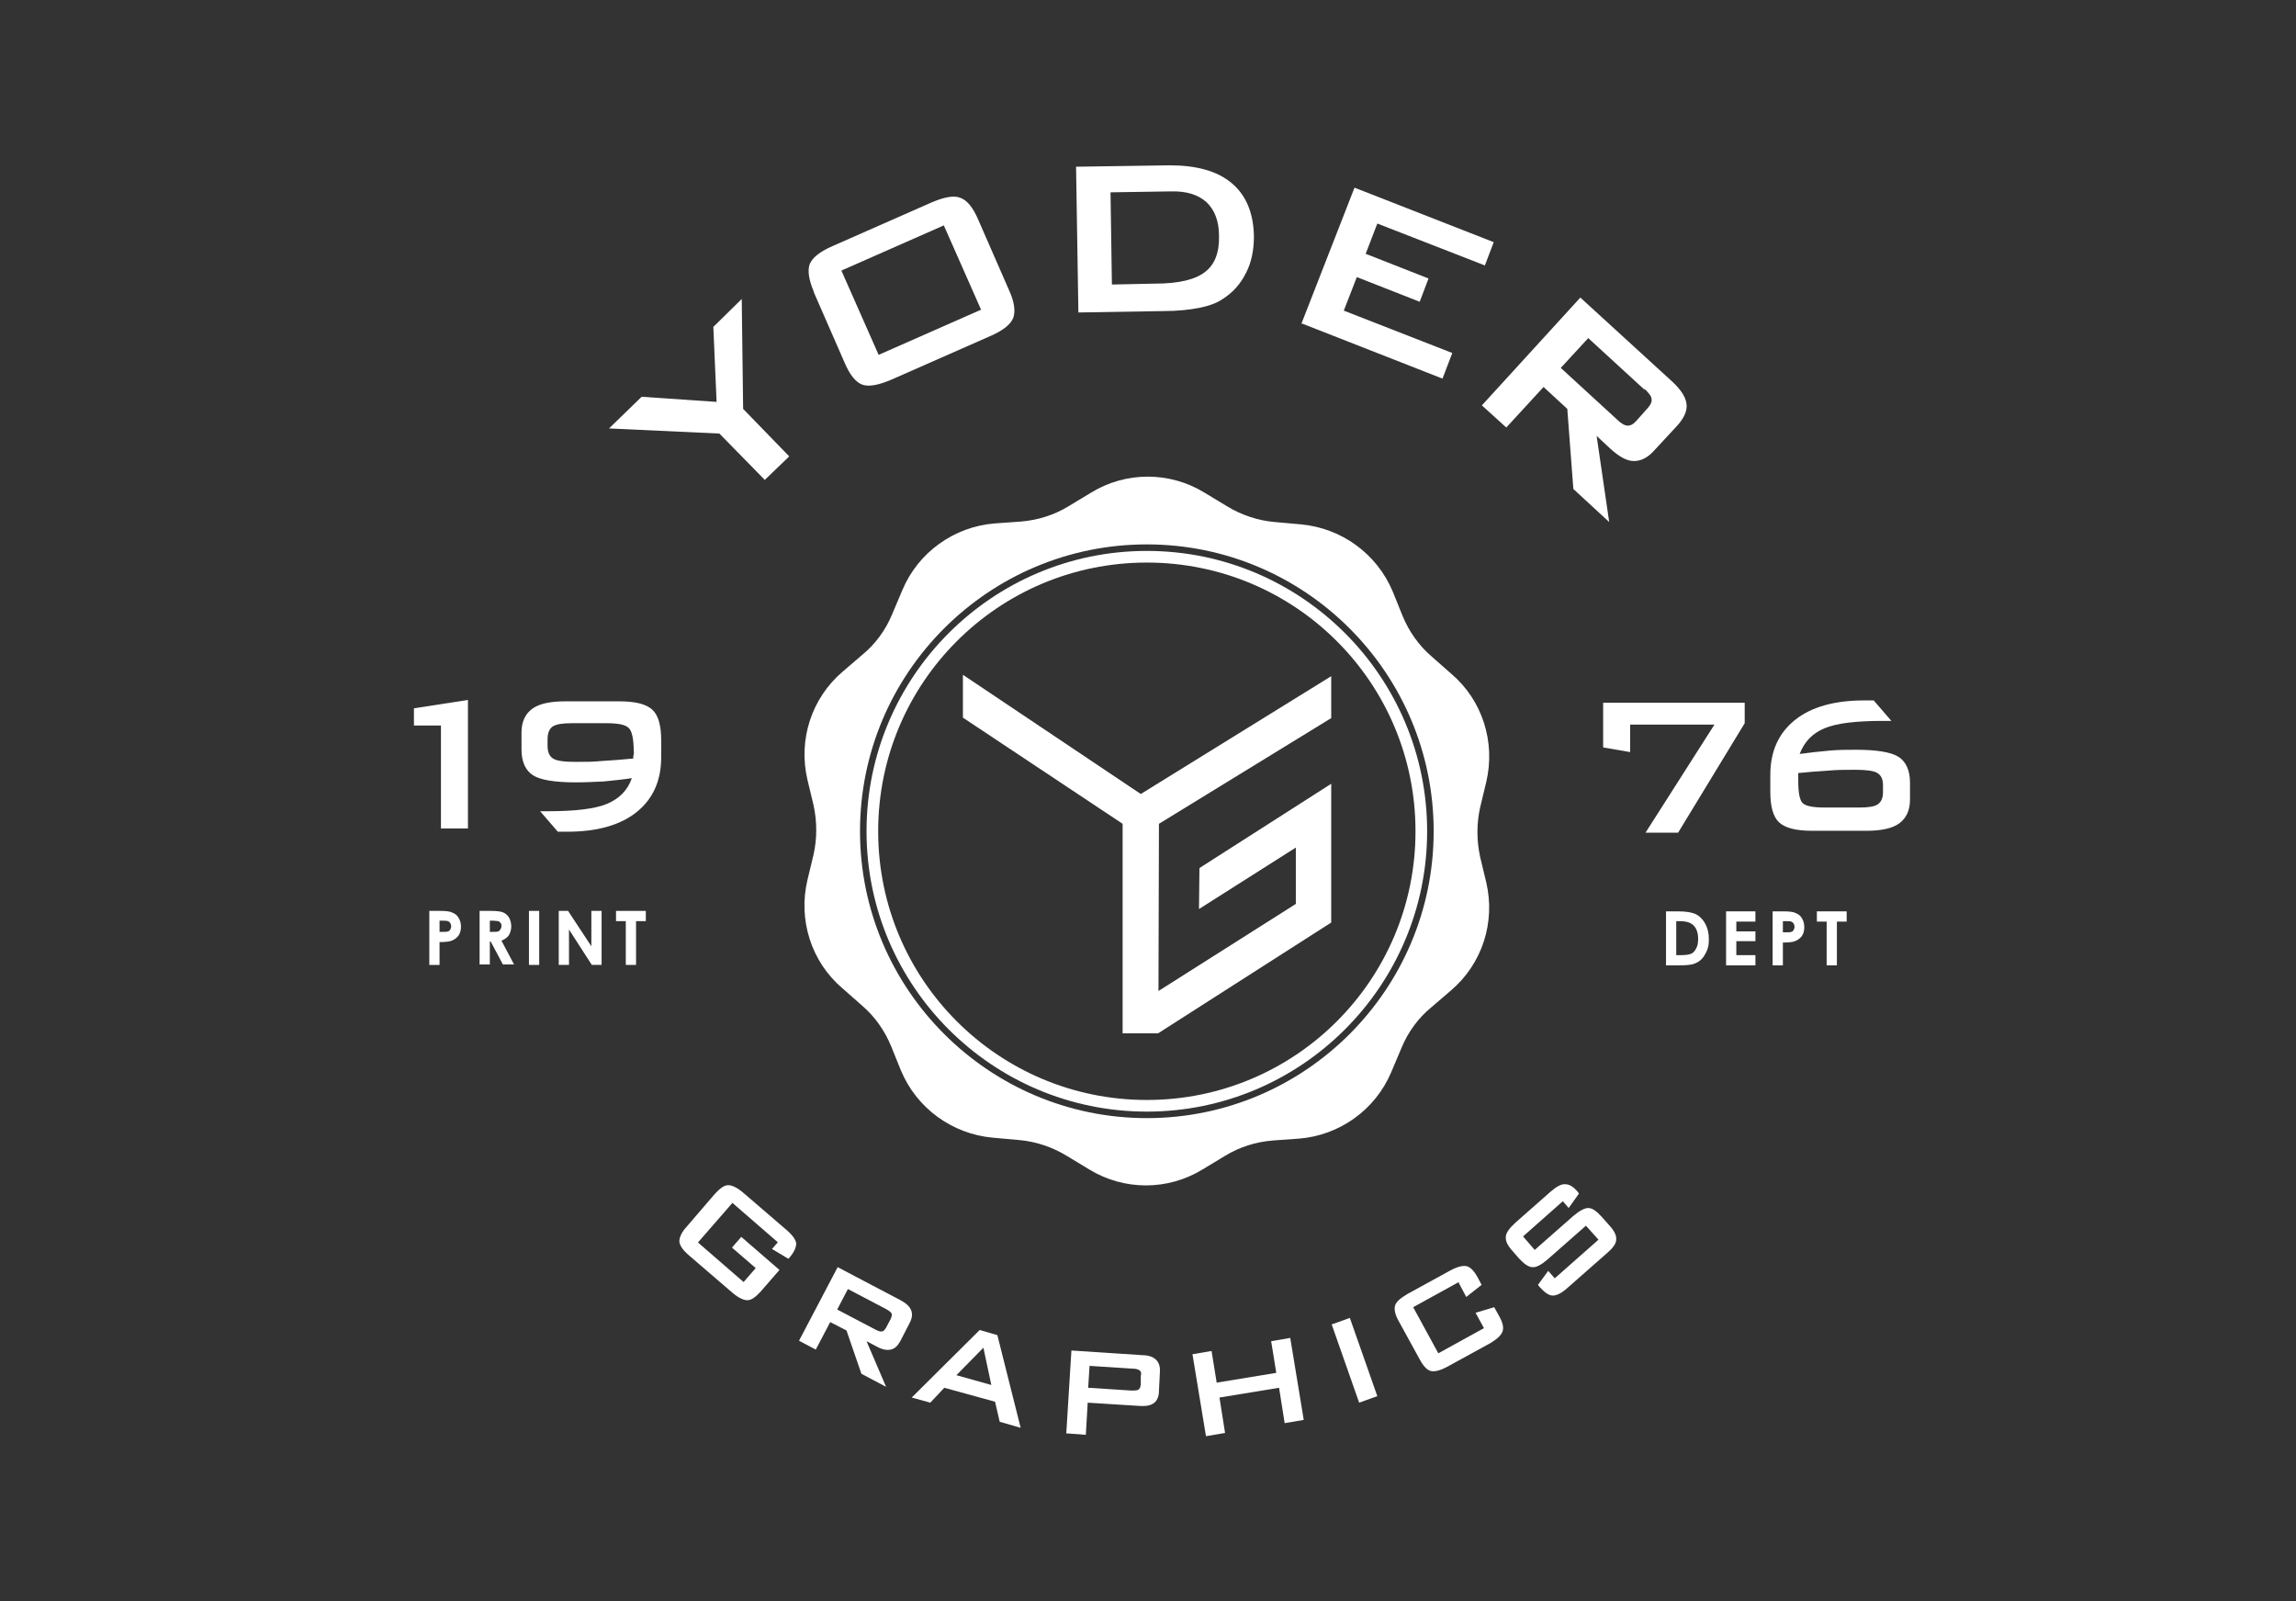 <?xml version="1.0" encoding="UTF-8"?><svg id="Layer_1" xmlns="http://www.w3.org/2000/svg" version="1.1" viewBox="0 0 493.1 343.8"><rect x="0" y="0" width="493.1" height="343.8" fill="#333333" stroke="none"/><!--Generator: Adobe Illustrator 29.6.1, SVG Export Plug-In . SVG Version: 2.1.1 Build 9)--><defs><style>.st0 {
        fill: #fff;
      }</style></defs><g><path class="st0" d="M164.3,103.1l-9.8-10-23.7-1.1,7-6.8,16.1,1.1-.7-16.1,6.1-6,.3,23.6,9.9,10.2-5.3,5.1Z"/><path class="st0" d="M174.8,62.7c-1.1-2.6-1.4-4.6-.9-6,.6-1.4,2.2-2.7,5-3.9l21.1-9.3c2.8-1.2,4.9-1.6,6.3-1,1.4.5,2.7,2.1,3.8,4.7l6.6,15.1c1.2,2.6,1.4,4.6.9,6-.6,1.4-2.2,2.7-5,3.9l-21.1,9.3c-2.8,1.2-4.9,1.6-6.3,1.1-1.4-.5-2.7-2.1-3.8-4.7l-6.6-15.1ZM188.7,76.2l22-9.7-8-18.1-22,9.7,8,18.1Z"/><path class="st0" d="M231.6,67.1l-.5-31.3,20.1-.3c5.7,0,10.2,1.2,13.3,3.8,3.1,2.6,4.7,6.4,4.8,11.4,0,2.9-.5,5.6-1.7,7.9-1.2,2.4-2.8,4.2-5,5.6-1.3.9-3,1.5-5,1.9-2,.4-4.6.7-7.8.7l-18.3.3ZM238.8,61.1l9.4-.2c5,0,8.6-.9,10.6-2.5,2.1-1.6,3.1-4.2,3-7.8,0-3.2-1-5.6-2.7-7.2-1.8-1.6-4.3-2.4-7.7-2.3l-12.9.2.3,19.8Z"/><path class="st0" d="M279.5,69.5l11.4-29.2,29.9,11.7-1.9,5-23.1-9-2.5,6.5,13.5,5.3-1.9,5-13.5-5.3-2.8,7.2,23.3,9.1-2.1,5.5-30.1-11.8Z"/><path class="st0" d="M318.3,87l21.1-23.1,19.8,18.1c1.8,1.7,2.8,3.2,3,4.7.2,1.5-.5,3-1.9,4.6l-5,5.4c-1.4,1.6-2.9,2.3-4.4,2.3-1.5,0-3.1-.9-5-2.6l-3-2.8,2.7,18.5-7.7-7.1-1.3-17.2-5.1-4.7-8,8.7-5.3-4.8ZM353.2,83.7l-12.1-11.1-5.9,6.4,12.1,11.1c.9.9,1.7,1.3,2.3,1.3.6,0,1.2-.3,1.8-1l2.5-2.8c.6-.7.9-1.3.8-1.9,0-.6-.6-1.3-1.5-2.2Z"/></g><g><path class="st0" d="M94.7,178v-22.2h-5.8v-3.7l11.6-1.8v27.6h-5.8Z"/><path class="st0" d="M135.7,167.1c-2,.3-4,.5-6,.7-2,.1-4.1.2-6.1.2-4.4,0-7.5-.5-9.1-1.5-1.6-1-2.5-2.9-2.5-5.5v-3.7c0-2.3.8-4,2.3-5.1,1.5-1.1,3.9-1.6,7.1-1.6h11.6c3.5,0,5.8.6,7.1,1.8,1.3,1.2,1.9,3.4,1.9,6.6v3.6c0,5.1-1.8,9-5.3,11.8-3.5,2.8-8.5,4.2-14.9,4.2s-.9,0-1.2,0c-.3,0-.5,0-.8,0l-3.8-4.4h1.7c5.8,0,10.1-.5,12.7-1.6,2.6-1.1,4.4-2.9,5.3-5.5ZM136,162.9c0-.3,0-.6.1-.9s0-.5,0-.7c0-2.7-.4-4.4-1.1-5-.7-.7-2.3-1-4.7-1h-7.6c-1.9,0-3.2.2-4,.7-.7.5-1.1,1.4-1.1,2.7v1.5c0,1.3.4,2.2,1.2,2.7.8.5,2.4.7,4.9.7s3.6,0,5.7-.2c2-.1,4.2-.3,6.4-.5Z"/></g><g><path class="st0" d="M92.2,195.6h2.3c1.3,0,2.2.1,2.7.4.6.2,1,.6,1.3,1.1.3.5.5,1.1.5,1.9s-.2,1.5-.6,2c-.4.5-1,.9-1.7,1.1-.4.1-1.2.2-2.3.2v4.9h-2.2v-11.6ZM94.4,200.1h.7c.6,0,.9,0,1.1-.1.2,0,.4-.2.5-.4.1-.2.2-.4.2-.7,0-.4-.2-.8-.5-1-.3-.2-.7-.2-1.4-.2h-.6v2.4Z"/><path class="st0" d="M103,195.6h2.3c1.3,0,2.2.1,2.7.3.5.2,1,.6,1.3,1.1.3.5.5,1.2.5,1.9s-.2,1.4-.5,1.9-.9.9-1.6,1.2l2.7,5.1h-2.4l-2.6-4.9h-.2v4.9h-2.2v-11.6ZM105.2,200.1h.7c.7,0,1.2,0,1.4-.3s.4-.5.4-.9,0-.5-.2-.7c-.1-.2-.3-.3-.5-.4-.2,0-.6-.1-1.2-.1h-.6v2.4Z"/><path class="st0" d="M113.6,195.6h2.2v11.6h-2.2v-11.6Z"/><path class="st0" d="M119.9,195.6h2.1l5,7.6v-7.6h2.2v11.6h-2.1l-4.9-7.6v7.6h-2.2v-11.6Z"/><path class="st0" d="M132.3,195.6h6.4v2.2h-2.1v9.4h-2.2v-9.4h-2.1v-2.2Z"/></g><line class="st0" x1="82.9" y1="186.8" x2="148" y2="186.8"/><g><path class="st0" d="M357.8,195.7h2.6c1.7,0,2.9.2,3.8.6.8.4,1.5,1.1,2,2,.5.9.8,2,.8,3.3s-.1,1.7-.4,2.5c-.3.7-.7,1.4-1.2,1.9-.5.5-1.1.8-1.7,1s-1.7.3-3.2.3h-2.7v-11.6ZM360,197.8v7.3h1c1,0,1.7-.1,2.2-.3.5-.2.8-.6,1.1-1.2.3-.5.4-1.2.4-2,0-1.2-.3-2.2-1-2.9-.6-.6-1.6-.9-3-.9h-.7Z"/><path class="st0" d="M370.7,195.7h6.3v2.2h-4.1v2.1h4.1v2.1h-4.1v3h4.1v2.2h-6.3v-11.6Z"/><path class="st0" d="M380.7,195.7h2.3c1.3,0,2.2.1,2.7.4.6.2,1,.6,1.3,1.1.3.5.5,1.1.5,1.9s-.2,1.5-.6,2-1,.9-1.7,1.1c-.4.1-1.2.2-2.3.2v4.9h-2.2v-11.6ZM382.9,200.2h.7c.6,0,.9,0,1.1-.1.2,0,.4-.2.5-.4.1-.2.2-.4.2-.7,0-.4-.2-.8-.5-1-.3-.2-.7-.2-1.4-.2h-.6v2.4Z"/><path class="st0" d="M390.2,195.7h6.4v2.2h-2.1v9.4h-2.2v-9.4h-2.1v-2.2Z"/></g><line class="st0" x1="344.7" y1="186.8" x2="409.8" y2="186.8"/><g><path class="st0" d="M353.4,178.8l14.8-23.2h-18.1v5.9l-5.8-1v-9.6h30.4v4.4l-14.3,23.5h-7Z"/><path class="st0" d="M386.5,161.9c2.1-.3,4.1-.5,6.2-.7,2-.2,4-.2,5.9-.2,4.4,0,7.5.5,9.1,1.5,1.6,1,2.5,2.9,2.5,5.5v3.7c0,2.3-.8,4-2.3,5.1-1.5,1.1-3.9,1.6-7.1,1.6h-11.6c-3.5,0-5.8-.6-7.1-1.8-1.3-1.2-1.9-3.4-1.9-6.6v-3.6c0-5.1,1.8-9,5.3-11.8,3.5-2.8,8.5-4.2,14.9-4.2s.5,0,.8,0c.3,0,.7,0,1.2,0l3.8,4.4h-1.8c-5.8,0-10,.5-12.6,1.6-2.6,1.1-4.3,2.9-5.3,5.5ZM386.2,166c0,.2,0,.4,0,.7,0,.2,0,.5,0,.9,0,2.6.3,4.3,1,4.9.7.6,2.2.9,4.6.9h7.6c1.9,0,3.2-.2,3.9-.7.7-.5,1.1-1.3,1.1-2.6v-1.5c0-1.3-.4-2.1-1.2-2.6-.8-.5-2.4-.7-4.8-.7s-3.9,0-6,.2c-2,.1-4.1.3-6.2.5Z"/></g><g><path class="st0" d="M246.3,118.3c-33.2,0-60.2,27-60.2,60.2s27,60.2,60.2,60.2,60.2-27,60.2-60.2-27-60.2-60.2-60.2ZM246.3,236.2c-31.9,0-57.7-25.8-57.7-57.7s25.8-57.7,57.7-57.7,57.7,25.8,57.7,57.7-25.8,57.7-57.7,57.7Z"/><path class="st0" d="M317.9,184.1c-.8-3.6-.8-7.3,0-10.8l1.3-5.4c2-8.5-.8-17.5-7.5-23.2l-4.2-3.7c-2.8-2.4-4.9-5.4-6.3-8.8l-2.1-5.2c-3.4-8.1-11-13.6-19.7-14.4l-5.6-.5c-3.6-.3-7.2-1.5-10.3-3.4l-4.8-2.9c-7.5-4.6-16.9-4.6-24.4,0l-4.8,2.9c-3.1,1.9-6.6,3-10.3,3.3l-5.6.4c-8.7.7-16.4,6.2-19.8,14.3l-2.2,5.2c-1.4,3.4-3.6,6.4-6.4,8.7l-4.2,3.6c-6.7,5.7-9.6,14.6-7.6,23.2l1.3,5.4c.8,3.6.8,7.3,0,10.8l-1.3,5.4c-2,8.5.8,17.5,7.5,23.2l4.2,3.7c2.8,2.4,4.9,5.4,6.3,8.8l2.1,5.2c3.4,8.1,11,13.6,19.7,14.4l5.6.5c3.6.3,7.2,1.5,10.3,3.4l4.8,2.9c7.5,4.6,16.9,4.6,24.4,0l4.8-2.9c3.1-1.9,6.6-3,10.3-3.3l5.6-.4c8.7-.7,16.4-6.2,19.8-14.3l2.2-5.2c1.4-3.4,3.6-6.4,6.4-8.7l4.2-3.6c6.7-5.7,9.6-14.6,7.6-23.2l-1.3-5.4ZM246.3,240.1c-33.9,0-61.6-27.6-61.6-61.6s27.6-61.6,61.6-61.6,61.6,27.6,61.6,61.6-27.6,61.6-61.6,61.6Z"/></g><polygon class="st0" points="206.8 154.1 241.1 176.9 241.1 221.9 248.7 221.9 285.9 198.1 285.9 168.3 257.6 186.4 257.5 195.2 278.3 182 278.3 194.1 248.8 212.8 248.9 176.9 285.9 154.2 285.9 145.2 245 170.5 206.8 144.9 206.8 154.1"/><g><path class="st0" d="M167.1,266.8l-9.8-8.5-7.4,8.5,9.8,8.5,2.6-3-5.1-4.4,2-2.3,8.2,7.1-4,4.6c-1.1,1.2-2,1.9-2.9,1.9-.8,0-1.9-.5-3.2-1.6l-9.3-8c-1.3-1.1-2-2.1-2.1-3,0-.8.4-1.9,1.5-3.1l6.1-7.1c1.1-1.2,2-1.9,2.9-1.9.8,0,1.9.5,3.2,1.6l9.3,8c1.3,1.1,2,2.1,2.1,2.9,0,.8-.4,1.8-1.4,3l-.3.3-3.5-2.1,1.3-1.5Z"/><path class="st0" d="M171.6,287.9l8.3-15.8,13.5,7.1c1.3.7,2,1.4,2.3,2.2.3.8.2,1.7-.4,2.8l-1.9,3.7c-.6,1.1-1.2,1.7-2.1,1.9-.8.2-1.9,0-3.1-.7l-2.1-1.1,4.2,9.8-5.3-2.8-3.2-9.3-3.5-1.8-3.1,5.9-3.6-1.9ZM190.3,281.1l-8.2-4.3-2.3,4.4,8.2,4.3c.6.3,1.1.5,1.4.4.3,0,.6-.3.9-.8l1-1.9c.2-.5.3-.8.2-1.1-.1-.3-.5-.6-1.2-1Z"/><path class="st0" d="M195.9,300l14.5-14.4,3.8,1.1,5,19.9-4.5-1.3-1-4.3-10.9-3-3,3.2-4-1.1ZM205.4,295.3l7.5,2.1-1.7-8-5.8,5.9Z"/><path class="st0" d="M229,307.8l1.1-17.8,15.2,1c1.4,0,2.4.4,3,1,.6.6.9,1.5.8,2.7l-.2,4c0,1.2-.4,2.1-1.1,2.6-.7.5-1.7.7-3.1.6l-11.1-.7-.4,6.9-4.1-.3ZM243.3,293.9l-9.3-.6-.3,4.7,9.3.6c.7,0,1.2,0,1.5-.2.3-.2.4-.5.5-1.1v-1.9c.2-.5,0-.9-.2-1.1-.3-.2-.7-.4-1.5-.4Z"/><path class="st0" d="M259,308.4l-2.9-17.6,4.1-.7,1.1,6.8,12.8-2.1-1.1-6.8,4.1-.7,2.9,17.6-4.1.7-1.2-7.6-12.8,2.1,1.2,7.6-4.1.7Z"/><path class="st0" d="M291.9,301.2l-5.9-16.8,3.9-1.4,5.9,16.8-3.9,1.4Z"/><path class="st0" d="M313.3,275.3l-9.8,5.4,5.4,9.9,9.8-5.4-1.8-3.3,4-1.2,1,1.8c.8,1.4,1.1,2.5.8,3.4-.3.8-1.1,1.6-2.6,2.5l-9.3,5.1c-1.5.8-2.7,1.1-3.5.9s-1.6-1-2.4-2.5l-4.5-8.2c-.8-1.4-1-2.5-.8-3.3.2-.8,1.1-1.6,2.6-2.5l9.3-5.1c1.5-.8,2.7-1.1,3.5-.9.8.2,1.6,1,2.4,2.5l.8,1.5-3.3,2.6-1.6-3Z"/><path class="st0" d="M335.8,257.8l-8.7,7.7,2.5,2.9,8.3-7.3c1.3-1.1,2.4-1.7,3.2-1.7.9,0,1.8.7,2.9,1.9l1.6,1.8c1.1,1.2,1.6,2.2,1.5,3.1,0,.9-.8,1.9-2.1,3l-8.3,7.3c-1.3,1.2-2.4,1.7-3.2,1.7-.9,0-1.8-.7-2.9-1.9l-.3-.4,2.2-3,1.4,1.6,9.4-8.3-2.7-3-8.3,7.3c-1.3,1.1-2.4,1.7-3.2,1.6-.8,0-1.8-.7-2.9-1.9l-1.3-1.5c-1.1-1.2-1.6-2.2-1.5-3.1,0-.8.7-1.8,2-3l7.6-6.7c1.3-1.1,2.3-1.7,3.2-1.6.9,0,1.8.6,2.7,1.7l.2.3-2.2,3.1-1.3-1.5Z"/></g></svg>